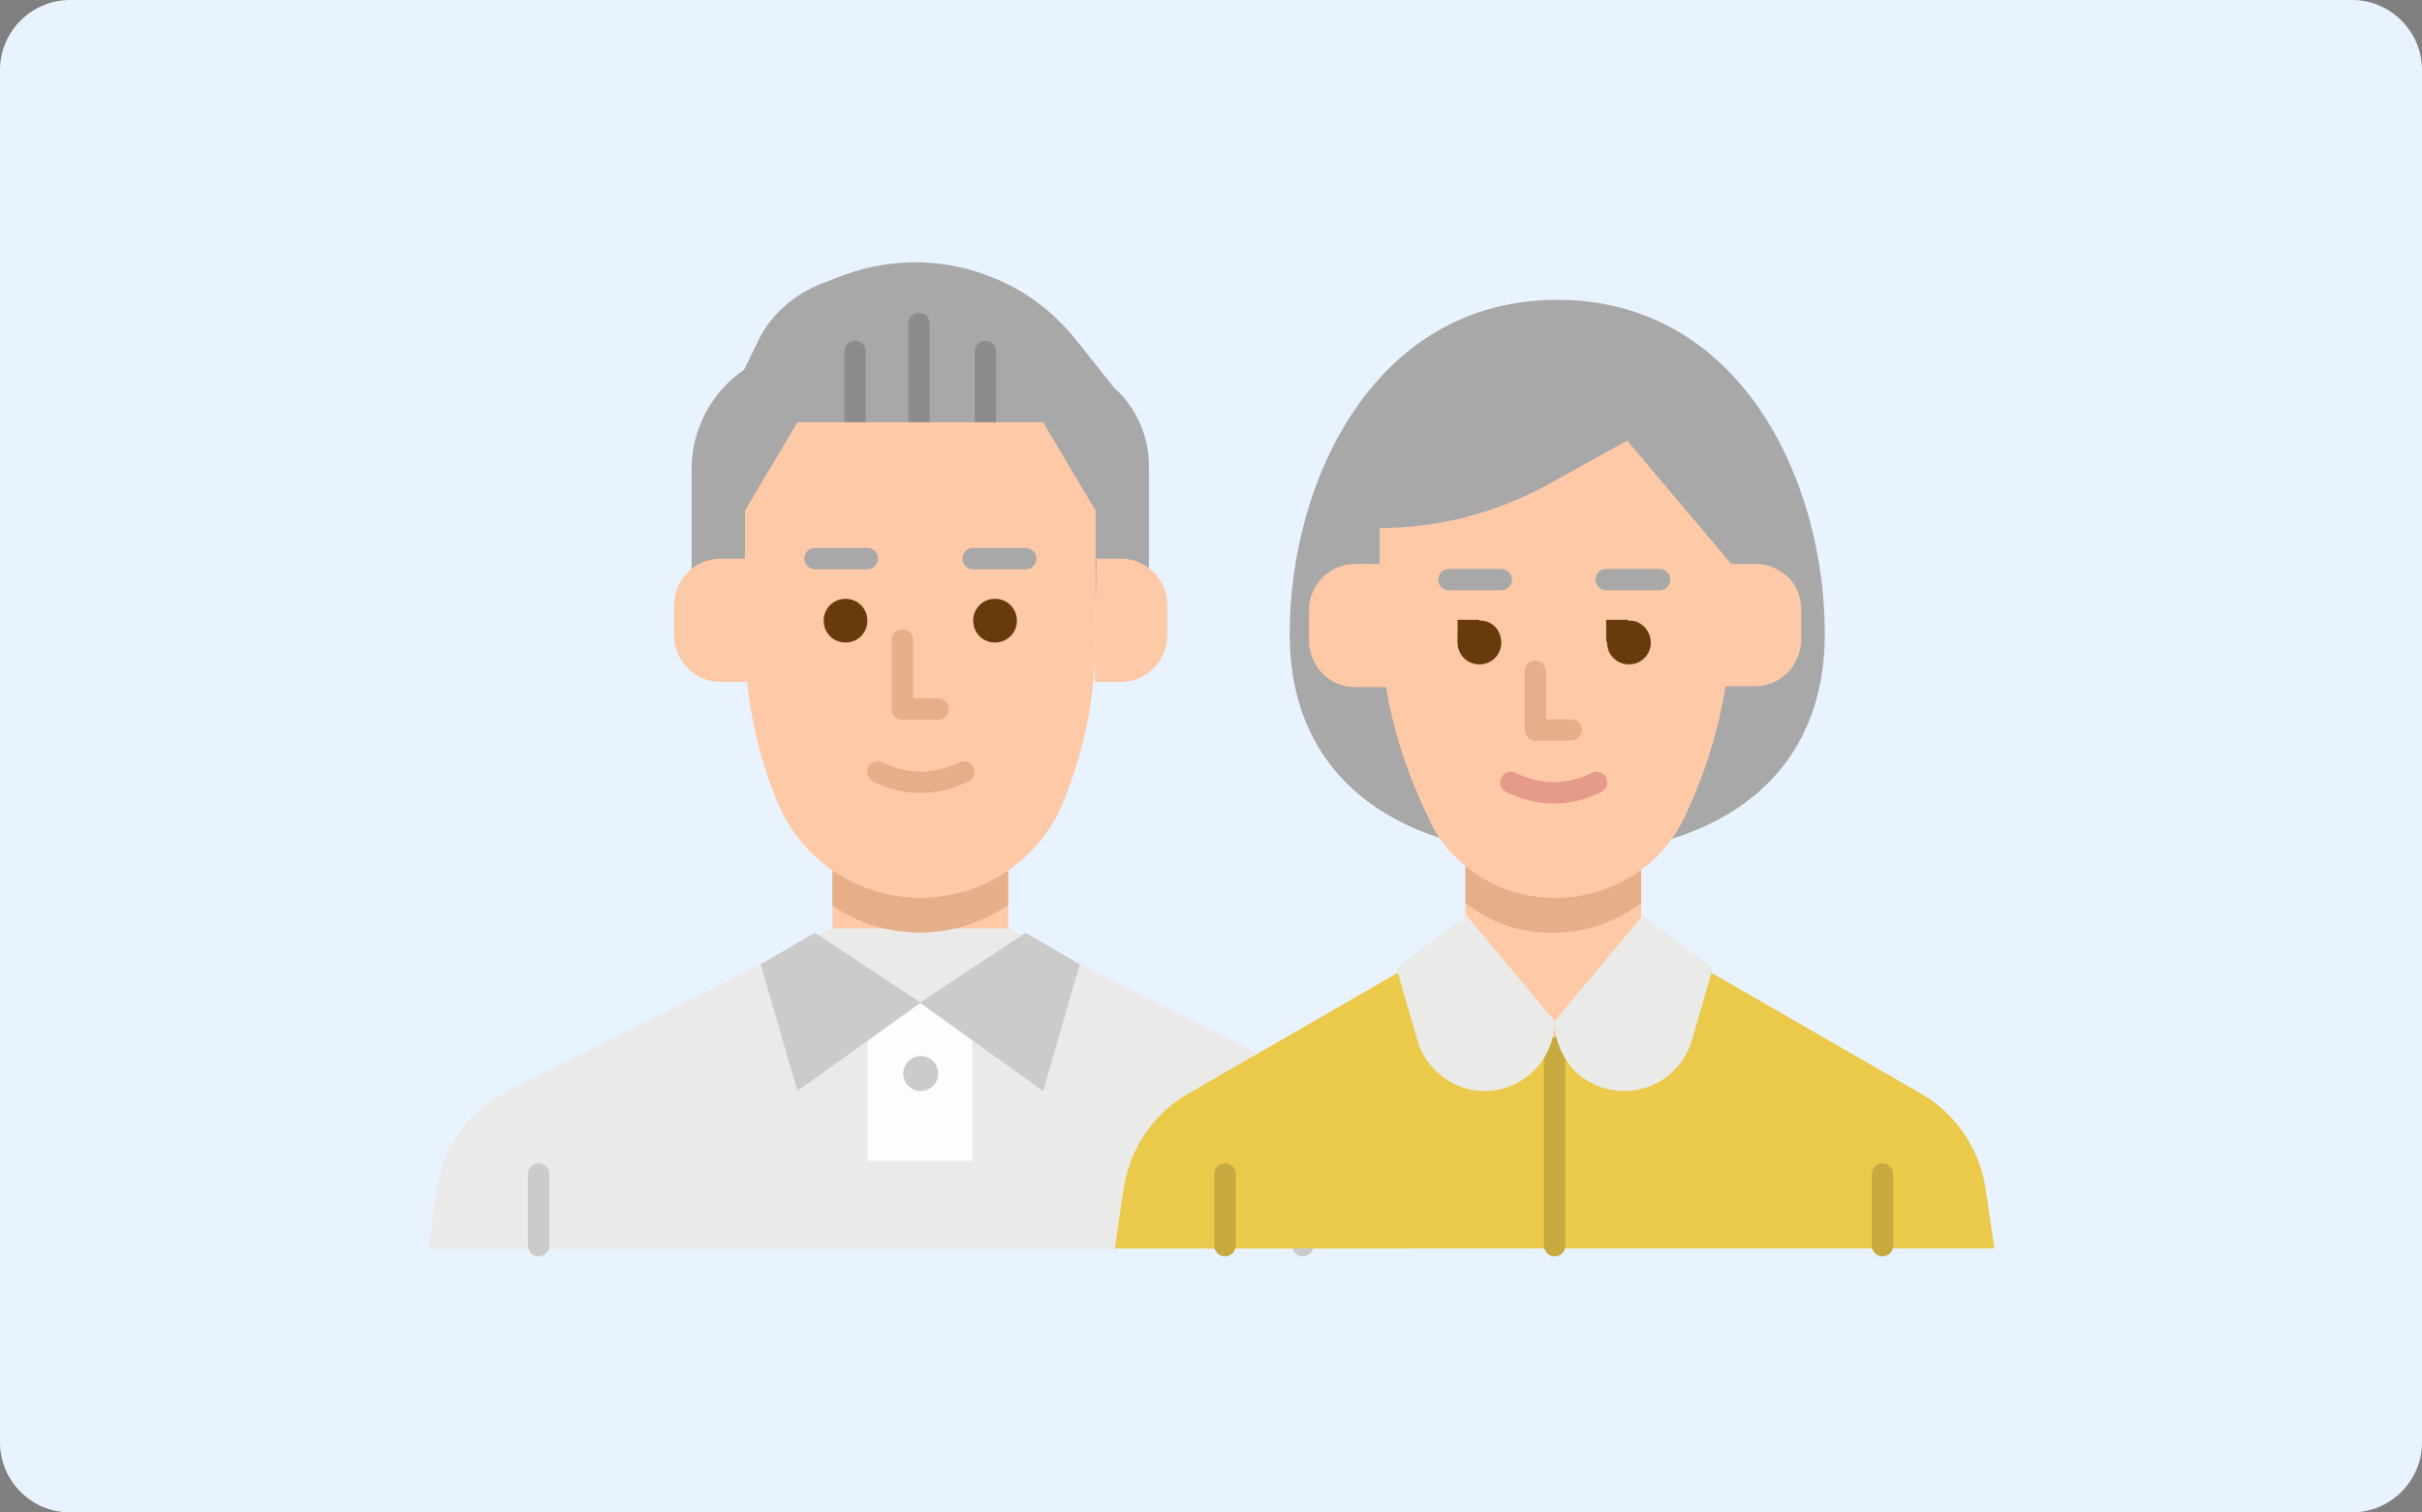 <?xml version="1.0" encoding="utf-8"?>
<!-- Generator: Adobe Illustrator 26.0.3, SVG Export Plug-In . SVG Version: 6.00 Build 0)  -->
<svg version="1.1" id="レイヤー_1" xmlns="http://www.w3.org/2000/svg" xmlns:xlink="http://www.w3.org/1999/xlink" x="0px"
	 y="0px" viewBox="0 0 277 173" style="enable-background:new 0 0 277 173;" xml:space="preserve">
<rect x="0" y="0" width="277" height="173" fill="#808080" stroke="none"/>
<style type="text/css">
	.st0{fill:#E9F3FF;}
	.st1{fill:#FDC9A6;}
	.st2{fill:#A8A8A8;}
	.st3{fill:none;stroke:#8C8C8C;stroke-width:2.439;stroke-linecap:round;stroke-miterlimit:10;}
	.st4{fill:#EAEAE8;}
	.st5{fill:#E6AF89;}
	.st6{fill:#FBFDFF;}
	.st7{fill:#CBCBCB;}
	.st8{fill:#5F4623;}
	.st9{fill:#48351B;}
	.st10{fill:#683B0D;}
	.st11{fill:none;stroke:#A8A8A8;stroke-width:2.439;stroke-linecap:round;stroke-linejoin:round;stroke-miterlimit:10;}
	.st12{fill:none;stroke:#E6AF89;stroke-width:2.439;stroke-linecap:round;stroke-linejoin:round;stroke-miterlimit:10;}
	.st13{fill:none;stroke:#CBCBCB;stroke-width:2.439;stroke-linecap:round;stroke-linejoin:round;stroke-miterlimit:10;}
	.st14{fill:#EBC94A;}
	.st15{fill:none;stroke:#C7AA3F;stroke-width:2.439;stroke-linecap:round;stroke-miterlimit:10;}
	.st16{fill:none;stroke:#A8A8A8;stroke-width:2.439;stroke-linecap:round;stroke-miterlimit:10;}
	.st17{fill:none;stroke:#E69A89;stroke-width:2.439;stroke-linecap:round;stroke-linejoin:round;stroke-miterlimit:10;}
</style>
<g>
	<path class="st0" d="M277,8c0-4.4-3.6-8-8-8H8C3.6,0,0,3.6,0,8v157c0,4.4,3.6,8,8,8h261c4.4,0,8-3.6,8-8V8z"/>
</g>
<g>
	<g>
		<g>
			<path class="st1" d="M119.3,108.2l-4-2v-8H95.2v8l-4,2l14.1,6.6L119.3,108.2z M119.3,108.2"/>
			<path class="st2" d="M79.1,68.5V53.6c0-4.5,2.3-8.8,6-11.3l1.6-3.3c1.5-3.1,4.2-5.4,7.4-6.6l2.3-0.9c5.7-2.1,11.9-2,17.5,0.4
				c3.6,1.5,6.7,3.9,9.1,6.9l3.9,4.9c0.3,0.4,0.6,0.8,1,1.1c2.2,2.2,3.5,5.3,3.5,8.4v15.2H79.1z M79.1,68.5"/>
		</g>
		<line class="st3" x1="105.1" y1="37" x2="105.1" y2="48.9"/>
		<g>
			<line class="st3" x1="112.7" y1="40.2" x2="112.7" y2="48.9"/>
			<line class="st3" x1="97.8" y1="40.2" x2="97.8" y2="48.9"/>
		</g>
		<path class="st4" d="M115.3,106.2l37.1,18.6c4.5,2.2,7.5,6.5,8.2,11.4l0.9,6.7H49l0.9-6.7c0.7-4.9,3.7-9.2,8.2-11.4l37.1-18.6
			H115.3z M115.3,106.2"/>
		<path class="st5" d="M115.3,98.7v4.9c0,0,0,0-0.1,0c-6.1,4.1-14,4.1-20,0v-4.9H115.3z"/>
		<path class="st1" d="M105.3,102.7c-7.3,0-13.8-4.4-16.5-11.2c-2.4-5.9-3.6-12.2-3.6-18.5V58.4l6-10.1h28.1l6,10.1V73
			c0,6.3-1.2,12.6-3.6,18.5C119.1,98.2,112.6,102.7,105.3,102.7L105.3,102.7z M105.3,102.7"/>
		<path class="st6" d="M99.2,132.8v-14.1l6-4l6,4v14.1H99.2z M99.2,132.8"/>
		<path class="st7" d="M107.3,122.8c0,1.1-0.9,2-2,2c-1.1,0-2-0.9-2-2c0-1.1,0.9-2,2-2C106.4,120.8,107.3,121.7,107.3,122.8
			L107.3,122.8z M107.3,122.8"/>
		<path class="st2" d="M117.3,66.5"/>
		<path class="st2" d="M99.2,66.5"/>
		<path class="st1" d="M85.2,63.9h-2.8c-2.9,0-5.3,2.4-5.3,5.3v3.5c0,0.8,0.2,1.6,0.6,2.4c0.9,1.8,2.7,2.9,4.7,2.9h3L85.2,63.9z
			 M85.2,63.9"/>
		<path class="st1" d="M125.4,63.9h2.8c2.9,0,5.3,2.4,5.3,5.3v3.5c0,0.8-0.2,1.6-0.6,2.4c-0.9,1.8-2.7,2.9-4.7,2.9h-3L125.4,63.9z
			 M125.4,63.9"/>
		<path class="st8" d="M115.3,82.6"/>
		<path class="st8" d="M99.2,96.7"/>
		<path class="st8" d="M107.3,98.7"/>
		<path class="st8" d="M115.3,96.7"/>
		<path class="st9" d="M99.2,96.7"/>
		<path class="st9" d="M115.3,96.7"/>
		<path class="st5" d="M109.3,90.6"/>
		<path class="st7" d="M93.2,106.7l12.1,8l-14.1,10.1L87,110.3L93.2,106.7z M93.2,106.7"/>
		<path class="st7" d="M117.3,106.7l-12.1,8l14.1,10.1l4.2-14.5L117.3,106.7z M117.3,106.7"/>
		<g>
			<path class="st10" d="M116.3,71c0,1.4-1.1,2.5-2.5,2.5c-1.4,0-2.5-1.1-2.5-2.5s1.1-2.5,2.5-2.5C115.2,68.5,116.3,69.6,116.3,71
				L116.3,71z M116.3,71"/>
			<path class="st10" d="M99.2,71c0,1.4-1.1,2.5-2.5,2.5c-1.4,0-2.5-1.1-2.5-2.5s1.1-2.5,2.5-2.5C98.1,68.5,99.2,69.6,99.2,71
				L99.2,71z M99.2,71"/>
			<line class="st11" x1="93.2" y1="63.9" x2="99.2" y2="63.9"/>
			<line class="st11" x1="111.3" y1="63.9" x2="117.3" y2="63.9"/>
			<polyline class="st12" points="103.2,73.2 103.2,81.1 107.3,81.1 			"/>
			<path class="st12" d="M110.2,88.3c-1,0.5-2.8,1.2-4.9,1.2s-3.9-0.7-4.9-1.2"/>
			<g>
				<line class="st13" x1="149" y1="134.3" x2="149" y2="142.5"/>
				<line class="st13" x1="61.6" y1="134.3" x2="61.6" y2="142.5"/>
			</g>
		</g>
	</g>
	<path class="st14" d="M187.8,106.7l31.9,18.4c4,2.3,6.7,6.3,7.4,10.9l1,6.8H127.5l1-6.8c0.7-4.6,3.4-8.6,7.4-10.9l31.9-18.4H187.8z
		 M187.8,106.7"/>
	<line class="st15" x1="177.8" y1="116.8" x2="177.8" y2="142.5"/>
	<path class="st1" d="M167.6,94.6v12.1l-2,6l12.2,6l11.9-6l-2-6V94.6H167.6z M167.6,94.6"/>
	<path class="st4" d="M177.8,116.8l-10.1-12.1l-8,6l2.4,8.3c1,3.4,4.1,5.8,7.7,5.8C174.2,124.8,177.8,121.2,177.8,116.8L177.8,116.8
		z M177.8,116.8"/>
	<path class="st4" d="M177.8,116.8l10.1-12.1l8,6l-2.4,8.3c-1,3.4-4.1,5.8-7.7,5.8c-2.1,0-4.2-0.8-5.7-2.3
		C178.6,120.9,177.8,118.9,177.8,116.8L177.8,116.8z M177.8,116.8"/>
	<path class="st2" d="M208.7,72.5c0,17.5-13.7,25.3-30.6,25.3s-30.6-7.8-30.6-25.3s9.7-38.2,30.6-38.2S208.7,54.9,208.7,72.5z"/>
	<path class="st10" d="M168,106.7"/>
	<path class="st1" d="M188,98.7"/>
	<path class="st5" d="M187.7,98.7v4.6c-2.9,2.2-6.4,3.4-10,3.4h-0.3c-3.6,0-7-1.2-9.8-3.4v-4.6H187.7z M187.7,98.7"/>
	<path class="st1" d="M157.8,64.5h-2.8c-2.9,0-5.3,2.4-5.3,5.3v3.5c0,0.8,0.2,1.6,0.6,2.4c0.9,1.8,2.7,2.9,4.7,2.9h3.8L157.8,64.5z
		 M157.8,64.5"/>
	<path class="st1" d="M198,64.5h2.8c1.4,0,2.7,0.6,3.7,1.5c1,1,1.5,2.3,1.5,3.7v3.5c0,0.8-0.2,1.6-0.6,2.4c-0.9,1.8-2.7,2.9-4.7,2.9
		H197L198,64.5z M198,64.5"/>
	<path class="st1" d="M178,102.7h-0.3c-5.9,0-11.4-3.3-14.1-8.6l-0.1-0.3c-3.7-7.4-5.7-15.5-5.7-23.8c0-5,0-9.6,0-9.6
		c6.7,0,13.2-1.7,19.1-4.9l9.2-5.1L198,64.5v5.8c0,8.1-1.9,16-5.4,23.3l0,0C189.9,99.2,184.2,102.7,178,102.7L178,102.7z M178,102.7
		"/>
	<path class="st10" d="M190,66.5"/>
	<path class="st10" d="M171.9,66.5"/>
	<g>
		<path class="st10" d="M188.8,73.5c0,1.4-1.1,2.5-2.5,2.5c-1.4,0-2.5-1.1-2.5-2.5s1.1-2.5,2.5-2.5
			C187.6,70.9,188.8,72.1,188.8,73.5L188.8,73.5z M188.8,73.5"/>
		<path class="st10" d="M171.7,73.5c0,1.4-1.1,2.5-2.5,2.5c-1.4,0-2.5-1.1-2.5-2.5s1.1-2.5,2.5-2.5
			C170.6,70.9,171.7,72.1,171.7,73.5L171.7,73.5z M171.7,73.5"/>
		<line class="st16" x1="165.7" y1="66.3" x2="171.7" y2="66.3"/>
		<line class="st16" x1="183.7" y1="66.3" x2="189.8" y2="66.3"/>
		<polyline class="st12" points="175.6,76.8 175.6,83.5 179.7,83.5 		"/>
		<path class="st17" d="M182.6,89.5c-1,0.5-2.8,1.2-4.9,1.2c-2.1,0-3.9-0.7-4.9-1.2"/>
	</g>
	<g>
		<line class="st15" x1="215.3" y1="134.3" x2="215.3" y2="142.5"/>
		<line class="st15" x1="140.1" y1="134.3" x2="140.1" y2="142.5"/>
	</g>
	<rect x="166.7" y="70.9" class="st10" width="2.5" height="2.5"/>
	<rect x="183.7" y="70.9" class="st10" width="2.5" height="2.5"/>
</g>
</svg>
